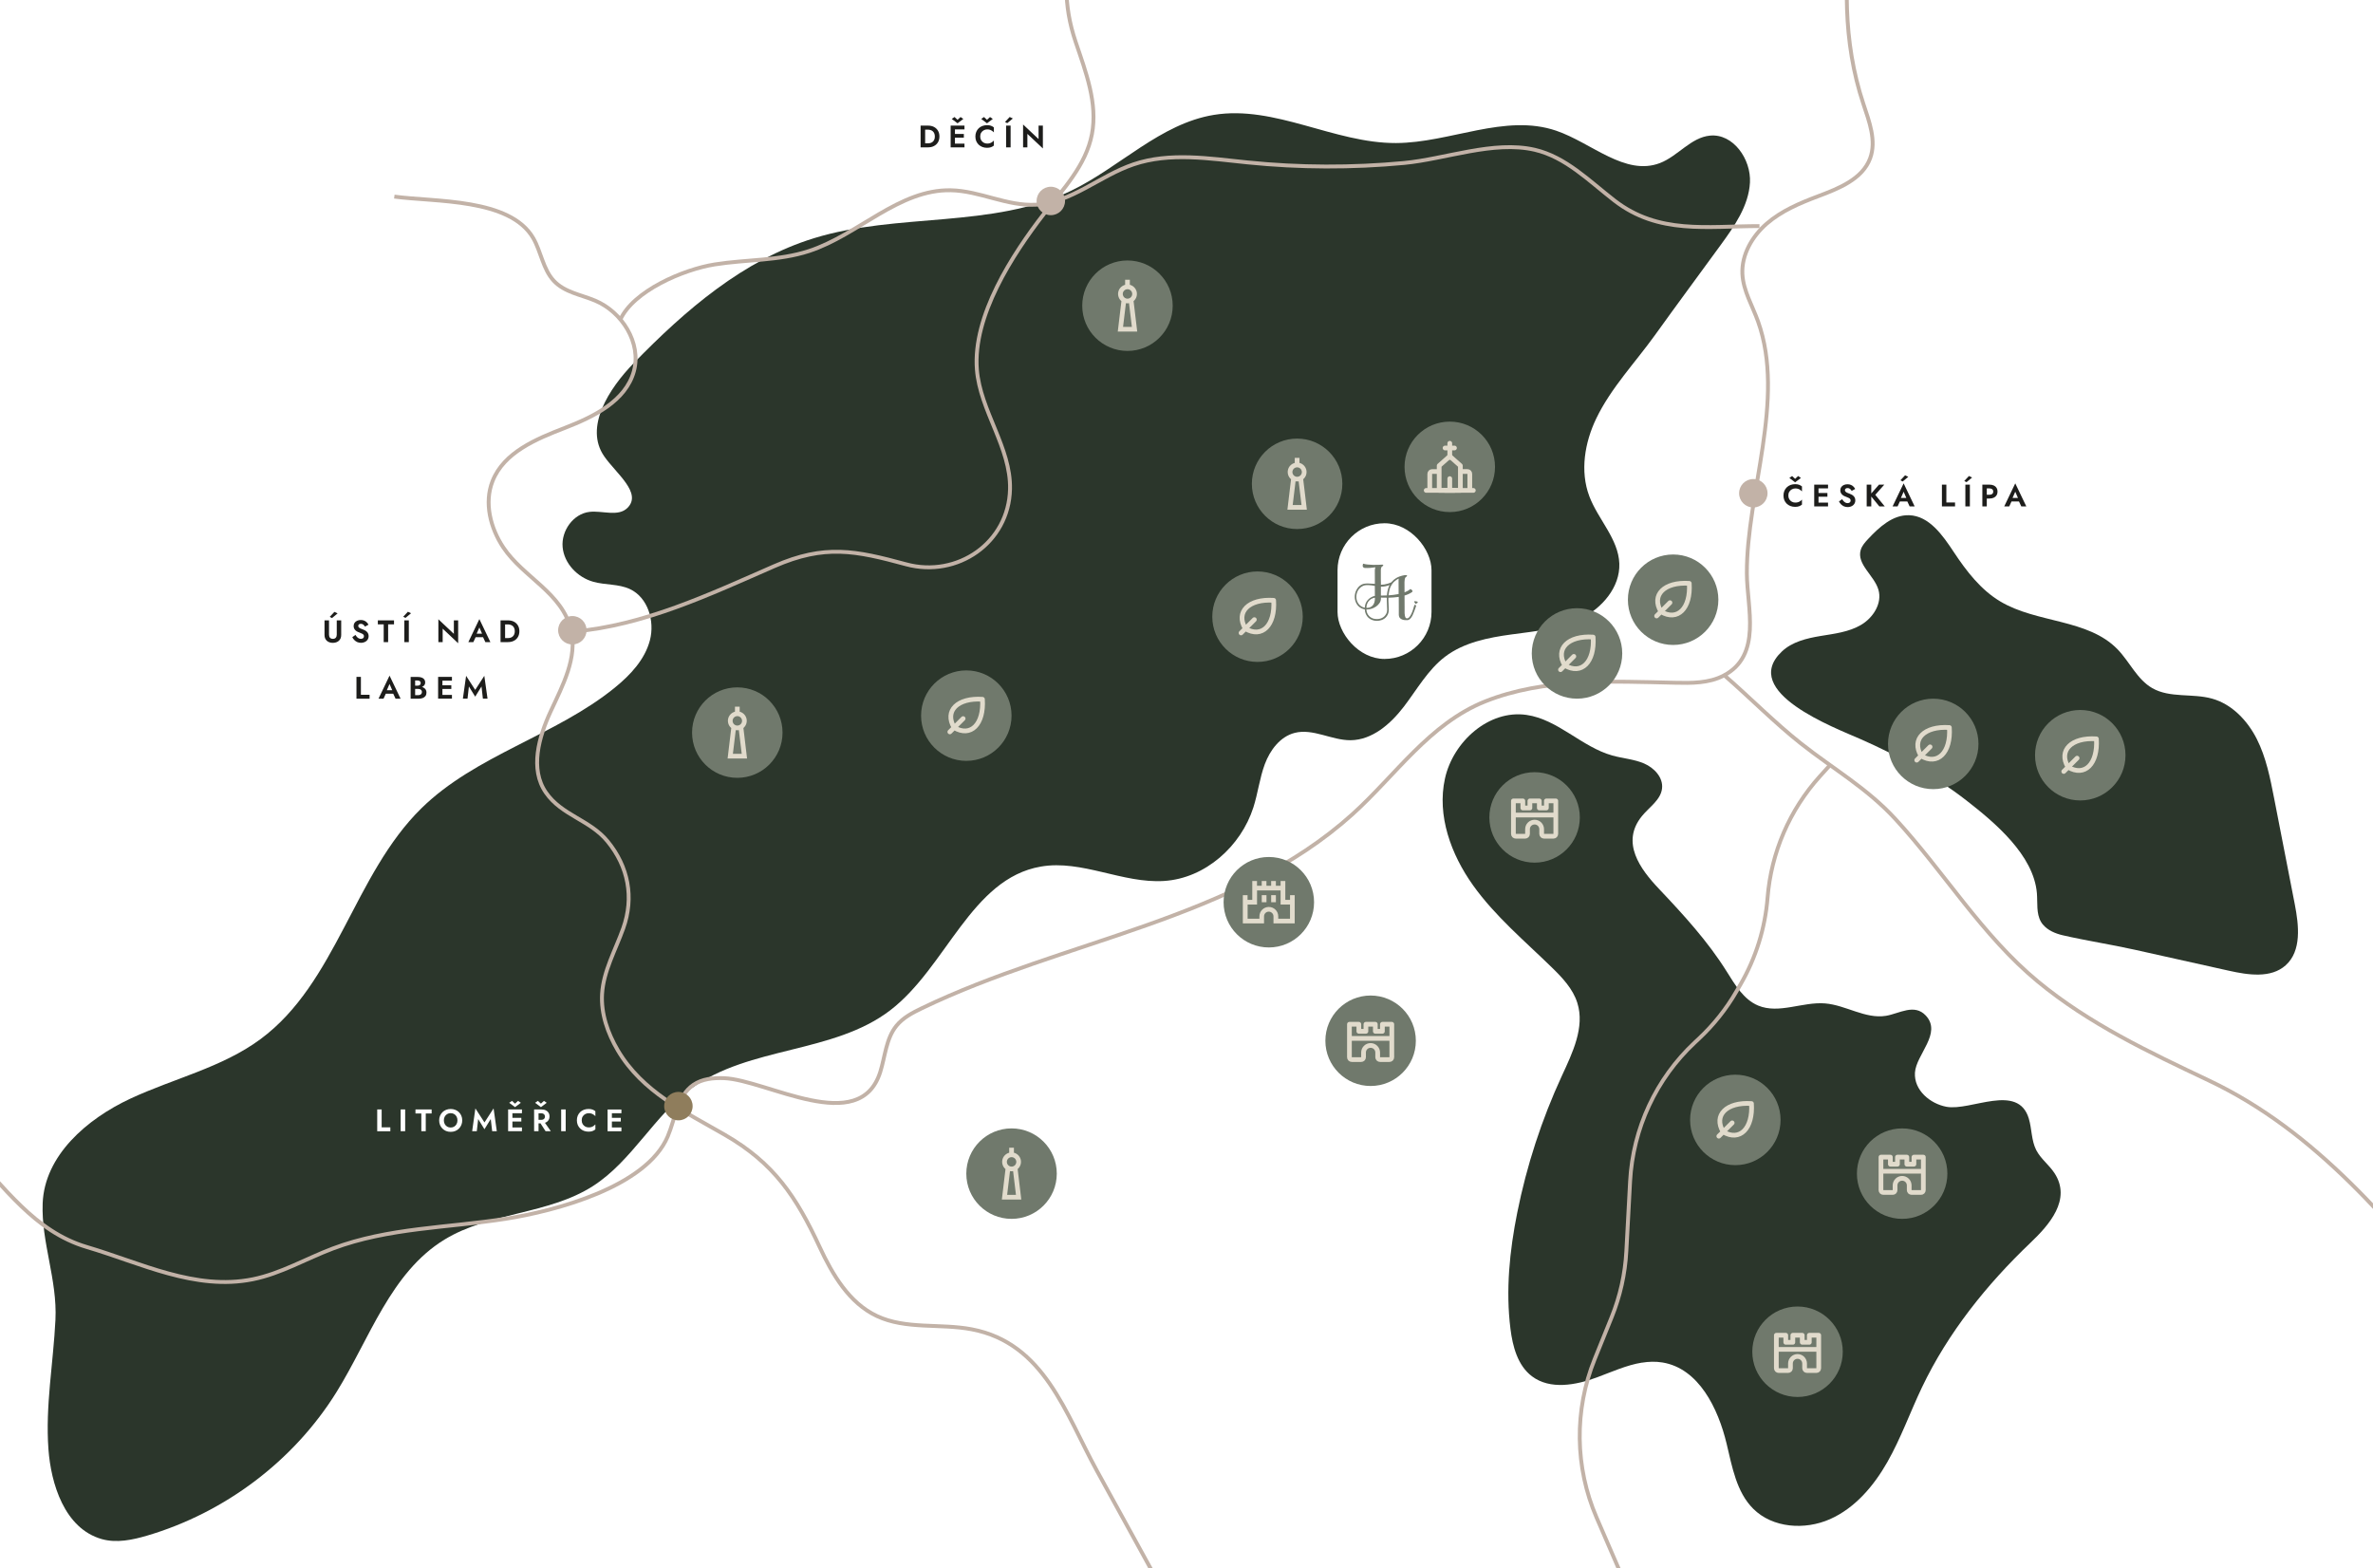 <?xml version="1.0" encoding="UTF-8"?>
<svg id="Vrstva_1" data-name="Vrstva 1" xmlns="http://www.w3.org/2000/svg" xmlns:xlink="http://www.w3.org/1999/xlink" viewBox="0 0 839.32 554.73">
  <defs>
    <style>
      .cls-1 {
        clip-path: url(#clippath);
      }

      .cls-2, .cls-3, .cls-4, .cls-5, .cls-6 {
        fill: none;
      }

      .cls-2, .cls-7, .cls-8, .cls-9, .cls-10, .cls-11, .cls-12, .cls-13 {
        stroke-width: 0px;
      }

      .cls-3, .cls-4 {
        stroke-linecap: round;
      }

      .cls-3, .cls-4, .cls-5 {
        stroke: #e1dbcc;
        stroke-width: 1.67px;
      }

      .cls-14 {
        clip-path: url(#clippath-1);
      }

      .cls-15 {
        clip-path: url(#clippath-4);
      }

      .cls-16 {
        clip-path: url(#clippath-3);
      }

      .cls-17 {
        clip-path: url(#clippath-2);
      }

      .cls-4, .cls-5 {
        stroke-linejoin: round;
      }

      .cls-6 {
        stroke: #c2b2a7;
        stroke-miterlimit: 10;
        stroke-width: 1.37px;
      }

      .cls-7 {
        fill: #2b362b;
      }

      .cls-8 {
        fill: #70796c;
      }

      .cls-9 {
        fill: #1d1d1b;
      }

      .cls-10 {
        fill: #e1dbcc;
      }

      .cls-11 {
        fill: #c2b2a7;
      }

      .cls-12 {
        fill: #8f7d5c;
      }

      .cls-13 {
        fill: #fff;
      }
    </style>
    <clipPath id="clippath">
      <rect class="cls-2" x="502.78" y="155.13" width="20" height="20"/>
    </clipPath>
    <clipPath id="clippath-1">
      <rect class="cls-2" x="448.78" y="161.13" width="20" height="20"/>
    </clipPath>
    <clipPath id="clippath-2">
      <rect class="cls-2" x="388.78" y="98.13" width="20" height="20"/>
    </clipPath>
    <clipPath id="clippath-3">
      <rect class="cls-2" x="250.78" y="249.13" width="20" height="20"/>
    </clipPath>
    <clipPath id="clippath-4">
      <rect class="cls-2" x="347.78" y="405.13" width="20" height="20"/>
    </clipPath>
  </defs>
  <rect class="cls-13" x="-63.41" y="-19.82" width="1058.43" height="624.27"/>
  <rect class="cls-2" x="-12.07" y="-30.92" width="883.23" height="600"/>
  <path class="cls-7" d="m535.01,224.36c8.21-1.11,16.66-1.9,24.1-5.54,7.45-3.63,13.94-11.08,13.64-19.46-.32-8.77-7.53-15.62-10.62-23.84-3.34-8.87-1.63-19.01,2.48-27.54,5.18-10.76,13.83-19.82,20.74-29.44,7.66-10.67,15.48-21.22,23.21-31.83,4.87-6.68,9.93-13.87,10.39-22.12.46-8.25-5.92-17.42-14.14-16.62-6.75.65-11.33,7.24-17.65,9.69-12.33,4.77-24.23-7.17-36.75-11.43-18.11-6.17-37.51,4.3-56.65,4.37-21.88.08-42.85-13.49-64.43-9.96-18.94,3.1-33.21,18.49-50.48,26.83-27.89,13.47-61.35,7.67-90.96,16.79-24.97,7.68-45.51,25.44-63.73,44.17-8.75,9-17.61,22.69-10.44,33,4.22,6.07,13.45,12.93,8.25,18.18-3.27,3.31-8.83.92-13.45,1.45-5.76.66-10.06,6.71-9.52,12.49s5.27,10.68,10.86,12.24c4.24,1.19,8.92.71,12.92,2.57,6.39,2.97,8.88,11.32,7.08,18.15s-6.92,12.26-12.39,16.71c-20.93,17.04-49.21,23.8-68.46,42.72-23.83,23.41-30.01,61.75-56.86,81.61-13.62,10.08-30.74,13.91-46.09,21.08-15.35,7.17-30.32,20.1-30.97,37.03-.53,13.76,5.22,26.95,4.52,41.19-.75,15.25-3.6,30.43-2.48,45.74.88,12.08,5.61,28.08,18.9,31.82,5.21,1.46,10.79.29,15.97-1.23,27.49-8.1,51.88-26.41,67.02-50.78,11.76-18.94,19.16-42.3,38.18-53.93,15.95-9.75,36.79-8.85,52.52-18.94,13.84-8.87,21.62-24.92,34.91-34.61,20.45-14.9,50.07-12.18,70.18-27.52,19.96-15.24,28.6-46.62,53.34-50.88,14.52-2.51,28.92,6.05,43.62,5.09,14.58-.95,27.13-12.31,31.53-25.97,1.62-5.04,2.21-10.39,4.06-15.35s5.42-9.73,10.54-11.05c6.49-1.67,13.05,2.62,19.76,2.59,7.69-.05,14.17-5.74,18.85-11.84,4.68-6.1,8.51-13.07,14.63-17.72,6.68-5.07,15.27-6.74,23.57-7.87.09,0,.19-.03.28-.04v-.03Z"/>
  <path class="cls-7" d="m580.73,481.98c-5.39.87-10.68,3.28-15.87,5.21-7.51,2.79-16.61,4.46-23.02-.38-5.04-3.8-6.82-10.54-7.6-16.8-1.71-13.68-.3-27.59,2.41-41.11,3.34-16.65,8.64-32.91,15.76-48.33,3.79-8.2,8.2-17.24,5.48-25.85-1.57-4.99-5.33-8.94-9.08-12.59-9.6-9.36-20.01-18.08-27.8-28.99-7.79-10.91-12.83-24.67-9.93-37.77,2.89-13.1,15.56-24.41,28.83-22.5,11.14,1.6,19.5,11.32,30.34,14.36,3.73,1.05,7.7,1.29,11.27,2.83,3.57,1.54,6.77,4.95,6.34,8.81-.46,4.1-4.55,6.61-7.14,9.82-7.55,9.3-.58,18.72,6.02,25.68,8.69,9.18,17.26,18.51,23.99,29.27,2.95,4.71,5.99,9.9,11.12,12.04,7.36,3.07,15.7-1.4,23.66-.76,7.36.59,14.25,5.58,21.54,4.39,4.69-.77,10.04-4.46,14.11-.08,5.81,6.27-3.45,13.77-3.85,20.17-.39,6.28,5.42,11,11.12,12.08,8.6,1.61,25.34-8.54,29.15,4.17,1.1,3.68.88,7.75,2.63,11.16,1.57,3.07,4.53,5.21,6.43,8.1,6.18,9.39-1.92,18.43-8.47,24.67-15.51,14.8-29.16,31.81-38.38,51.15-4.18,8.76-7.44,17.98-12.24,26.42-4.8,8.43-11.42,16.27-20.3,20.2-8.88,3.93-20.28,3.16-27.15-3.69-5.92-5.91-7.43-14.76-9.38-22.9-3.02-12.64-9.89-26.73-22.71-28.83-2.44-.4-4.87-.32-7.27.07Z"/>
  <path class="cls-7" d="m722.59,327.04c1.69,2.04,4.37,3.17,7,3.78,8.42,1.94,17,3.23,25.43,5.11,11.1,2.47,22.2,4.95,33.3,7.42,6.84,1.53,14.89,2.76,20.11-1.91,5.68-5.09,4.68-14.08,3.23-21.56-2.43-12.51-4.88-25.01-7.31-37.51-1.4-7.17-2.83-14.45-6.13-20.98-3.3-6.52-8.77-12.3-15.81-14.27-6.94-1.95-14.89-.13-21.15-3.71-5.37-3.07-7.99-9.3-12.29-13.74-10.51-10.83-28.53-9.18-41.48-16.93-6.92-4.13-11.98-10.73-16.43-17.45-3.93-5.94-8.7-12.82-15.82-13.05-5.77-.19-10.57,4.2-14.51,8.42-1.06,1.14-2.15,2.34-2.6,3.84-1.52,5.09,4.76,9.01,6.26,14.1,1.41,4.79-1.86,9.92-6.16,12.44-4.3,2.53-9.42,3.11-14.33,3.92-4.91.82-10.05,2.05-13.67,5.49-15.08,14.32,18.88,27.02,27.8,30.97,13.23,5.84,26.05,12.82,37.49,21.72,9.96,7.76,23.79,19.27,24.92,32.81.28,3.43-.28,7.14,1.45,10.12.21.36.45.69.71,1.01l-.02-.04Z"/>
  <path class="cls-6" d="m139.47,69.54c14.35,1.96,40.89.47,49.13,14.68,2.74,4.73,3.45,10.97,7.24,15.07,3.79,4.1,9.63,4.94,14.62,7.03,9.58,4.02,16.47,14.98,13.74,25-2.88,10.54-14.18,16.07-24.37,20.02-10.19,3.94-21.61,8.66-25.62,18.84-3.02,7.66-.77,16.58,3.8,23.44,7.07,10.61,20.86,16.03,23.97,29.22,2.31,9.81-2.94,19.59-7.18,28.72-4.24,9.13-7.46,20.48-1.72,28.77,5.61,8.1,15.54,9.63,21.79,17.23,7.36,8.95,9.47,19.84,5.57,30.79-2.74,7.7-7,15.08-7.49,23.23-.42,6.98,2,13.88,5.55,19.9,8.7,14.77,23.69,21.73,37.94,29.96,17.29,10,25.16,21.75,33.47,39.65,4.55,9.79,10.46,19.81,20.23,24.4,10.28,4.84,22.4,2.57,33.56,4.7,25.69,4.9,33.21,29.93,44.27,50.04,8.91,16.21,17.82,32.42,26.74,48.63"/>
  <path class="cls-6" d="m655.27-30.86c-2.94,23.09-3.63,45.22,3.81,67.65,2.08,6.25,4.66,13.01,2.39,19.18-2.73,7.41-11.13,10.7-18.52,13.48-6.41,2.42-12.85,5.14-18.03,9.62-5.18,4.48-8.98,11.02-8.64,17.87.3,5.92,3.56,11.22,5.55,16.81,9.82,27.56-4.11,60.62-3.97,89.11.05,12.17,5.5,28.95-8.22,36.11-5.21,2.72-11.36,2.67-17.23,2.53-22.08-.49-46.17-1.76-67.12,6.6-19.7,7.87-31.7,26.17-46.94,39.91-41.59,37.51-101.79,44.29-152.26,68.6-3.31,1.59-6.69,3.35-9,6.19-3.69,4.52-4,10.8-5.74,16.36-7.24,23.04-40.17,2.8-55.27,2.2-3.76-.15-7.73.24-10.82,2.36-5.7,3.91-6.39,11.86-9.07,18.22-7.57,17.94-39.89,26.42-57.27,29.15-20.43,3.22-41.62,3.15-61.2,10.53-9.49,3.58-18.4,8.88-28.34,10.88-20.34,4.09-39.63-5.79-58.61-11.39-18.73-5.53-29.2-21.51-42.49-34.86"/>
  <path class="cls-6" d="m609.97,238.94c9.01,7.84,17.66,16.64,26.97,24.01,11.47,9.07,23.31,15.73,33.47,26.77,17.31,18.8,30.53,41.05,50.38,57.46,18.05,14.93,39.34,24.99,60.36,34.95,38.44,18.2,64.7,50.82,91.36,82.76"/>
  <path class="cls-6" d="m578.11,567.8l-13.41-31.02c-7.71-17.84-7.95-38.02-.67-56.03l6-14.83c3.01-7.44,4.77-15.32,5.2-23.33l1.33-24.74c1.01-18.71,9.2-36.31,22.88-49.1l1.48-1.39c5.21-4.88,9.66-10.48,13.24-16.66l1.5-2.59c5.41-9.36,8.66-19.8,9.52-30.58,1.27-15.96,7.78-31.06,18.51-42.94l3.28-3.63"/>
  <path class="cls-6" d="m379.02-22.68c-2.23,13.66-3.12,24.02,1.45,37.56,3.57,10.58,7.84,21.63,5.74,32.59-2.14,11.11-10.24,19.46-16.95,28.14-11.23,14.49-25.23,36.17-23.74,55.09,1.16,14.65,12.05,27.6,11.72,42.3-.42,19.02-18.68,31.48-36.71,26.61-17.95-4.86-28.76-7.18-46.7.66-22.88,10-45.99,20.96-70.93,23.13"/>
  <path class="cls-6" d="m622.31,79.97c-18.57,0-35.65,3.07-51.29-9.03-8.9-6.89-17.24-15.43-28.2-17.96-14.58-3.36-31.6,3.29-46.24,4.67-18.39,1.73-36.94,1.67-55.31-.2-13.5-1.37-27.51-3.68-40.36.69-11.89,4.03-22.04,13.58-34.58,14.27-10.15.56-19.8-4.89-29.97-5.11-18.41-.4-32.72,15.77-50.23,21.5-10.68,3.5-22.21,2.96-33.32,4.73-11.11,1.76-28.87,9.38-33.45,19.63"/>
  <path class="cls-11" d="m620.14,179.5c2.78,0,5.03-2.25,5.03-5.03s-2.25-5.03-5.03-5.03-5.03,2.25-5.03,5.03,2.25,5.03,5.03,5.03Z"/>
  <path class="cls-12" d="m239.95,396.28c2.78,0,5.03-2.25,5.03-5.03s-2.25-5.03-5.03-5.03-5.03,2.25-5.03,5.03,2.25,5.03,5.03,5.03Z"/>
  <path class="cls-11" d="m202.44,227.96c2.78,0,5.03-2.25,5.03-5.03s-2.25-5.03-5.03-5.03-5.03,2.25-5.03,5.03,2.25,5.03,5.03,5.03Z"/>
  <path class="cls-11" d="m371.67,76.11c2.78,0,5.03-2.25,5.03-5.03s-2.25-5.03-5.03-5.03-5.03,2.25-5.03,5.03,2.25,5.03,5.03,5.03Z"/>
  <path class="cls-8" d="m613.78,380.13h0c8.84,0,16,7.16,16,16h0c0,8.84-7.16,16-16,16h0c-8.84,0-16-7.16-16-16h0c0-8.84,7.16-16,16-16Z"/>
  <path class="cls-4" d="m609.47,400.36c5.89,3.54,10.61-1.18,10.02-10.02-8.84-.59-13.55,4.12-10.02,10.02Zm0,0l-1.53,1.52m1.53-1.52l3.19-3.19"/>
  <path class="cls-8" d="m591.78,196.13h0c8.84,0,16,7.16,16,16h0c0,8.84-7.16,16-16,16h0c-8.84,0-16-7.16-16-16h0c0-8.84,7.16-16,16-16Z"/>
  <path class="cls-4" d="m587.47,216.36c5.89,3.54,10.61-1.18,10.02-10.02-8.84-.59-13.55,4.12-10.02,10.02Zm0,0l-1.53,1.52m1.53-1.52l3.19-3.19"/>
  <path class="cls-8" d="m683.78,247.13h0c8.84,0,16,7.16,16,16h0c0,8.84-7.16,16-16,16h0c-8.84,0-16-7.16-16-16h0c0-8.84,7.16-16,16-16Z"/>
  <path class="cls-4" d="m679.47,267.36c5.89,3.54,10.61-1.18,10.02-10.02-8.84-.59-13.55,4.12-10.02,10.02Zm0,0l-1.53,1.52m1.53-1.52l3.19-3.19"/>
  <path class="cls-8" d="m557.78,215.13h0c8.84,0,16,7.16,16,16h0c0,8.84-7.16,16-16,16h0c-8.84,0-16-7.16-16-16h0c0-8.84,7.16-16,16-16Z"/>
  <path class="cls-4" d="m553.47,235.36c5.89,3.54,10.61-1.18,10.02-10.02-8.84-.59-13.55,4.12-10.02,10.02Zm0,0l-1.53,1.52m1.53-1.52l3.19-3.19"/>
  <path class="cls-8" d="m735.78,251.13h0c8.84,0,16,7.16,16,16h0c0,8.84-7.16,16-16,16h0c-8.84,0-16-7.16-16-16h0c0-8.84,7.16-16,16-16Z"/>
  <path class="cls-4" d="m731.47,271.36c5.89,3.54,10.61-1.18,10.02-10.02-8.84-.59-13.55,4.12-10.02,10.02Zm0,0l-1.53,1.52m1.53-1.52l3.19-3.19"/>
  <path class="cls-8" d="m341.78,237.13h0c8.84,0,16,7.16,16,16h0c0,8.84-7.16,16-16,16h0c-8.84,0-16-7.16-16-16h0c0-8.84,7.16-16,16-16Z"/>
  <path class="cls-4" d="m337.47,257.36c5.89,3.54,10.61-1.18,10.02-10.02-8.84-.59-13.55,4.12-10.02,10.02Zm0,0l-1.52,1.52m1.52-1.52l3.19-3.19"/>
  <path class="cls-8" d="m444.78,202.13h0c8.84,0,16,7.16,16,16h0c0,8.84-7.16,16-16,16h0c-8.84,0-16-7.16-16-16h0c0-8.84,7.16-16,16-16Z"/>
  <path class="cls-4" d="m440.47,222.36c5.89,3.54,10.61-1.18,10.02-10.02-8.84-.59-13.55,4.12-10.02,10.02Zm0,0l-1.52,1.52m1.52-1.52l3.19-3.19"/>
  <path class="cls-8" d="m512.78,149.13h0c8.84,0,16,7.16,16,16h0c0,8.84-7.16,16-16,16h0c-8.84,0-16-7.16-16-16h0c0-8.84,7.16-16,16-16Z"/>
  <g class="cls-1">
    <path class="cls-3" d="m512.78,156.79v5m-1.67-3.33h3.33"/>
    <path class="cls-5" d="m509.03,166.79h-2.5c-.22,0-.43.09-.59.24-.16.16-.24.37-.24.59v5.83m10.83-6.67h2.5c.22,0,.43.09.59.24.16.16.24.37.24.59v5.83"/>
    <path class="cls-3" d="m504.44,173.46h16.67"/>
    <path class="cls-4" d="m509.03,164.71l3.75-3.33,3.75,3.33v8.75h-7.5v-8.75Z"/>
    <path class="cls-3" d="m512.78,169.29v4.17m-1.67,0h3.33"/>
  </g>
  <path class="cls-8" d="m458.78,155.13h0c8.84,0,16,7.16,16,16h0c0,8.84-7.16,16-16,16h0c-8.84,0-16-7.16-16-16h0c0-8.84,7.16-16,16-16Z"/>
  <g class="cls-14">
    <path class="cls-10" d="m457.95,163.73v-1.77h1.67v1.77c.59.15,1.13.47,1.56.91s.72.99.86,1.58c.13.6.1,1.22-.09,1.8s-.55,1.1-1.01,1.49l1.29,10.78h-6.88l1.29-10.78c-.47-.39-.82-.91-1.01-1.49-.19-.58-.23-1.2-.09-1.8.14-.6.43-1.15.86-1.58s.96-.75,1.56-.91Zm.28,6.52l-1.01,8.38h3.12l-1.01-8.38c-.37.06-.74.06-1.11,0Zm.56-4.95c-.44,0-.87.18-1.18.49-.31.31-.49.74-.49,1.18s.18.87.49,1.18.74.49,1.18.49.87-.18,1.18-.49c.31-.31.49-.74.49-1.18s-.18-.87-.49-1.18c-.31-.31-.74-.49-1.18-.49Z"/>
  </g>
  <path class="cls-8" d="m398.78,92.13h0c8.84,0,16,7.16,16,16h0c0,8.84-7.16,16-16,16h0c-8.84,0-16-7.16-16-16h0c0-8.84,7.16-16,16-16Z"/>
  <g class="cls-17">
    <path class="cls-10" d="m397.95,100.73v-1.77h1.67v1.77c.59.15,1.13.47,1.56.91s.72.99.86,1.58c.13.6.1,1.22-.09,1.8s-.55,1.1-1.01,1.49l1.29,10.78h-6.88l1.29-10.78c-.47-.39-.82-.91-1.01-1.49-.19-.58-.23-1.2-.09-1.8.14-.6.43-1.15.86-1.58s.96-.75,1.56-.91Zm.28,6.52l-1.01,8.38h3.12l-1.01-8.38c-.37.06-.74.06-1.11,0Zm.56-4.95c-.44,0-.87.18-1.18.49-.31.31-.49.74-.49,1.18s.18.87.49,1.18.74.49,1.18.49.87-.18,1.18-.49c.31-.31.49-.74.49-1.18s-.18-.87-.49-1.18c-.31-.31-.74-.49-1.18-.49Z"/>
  </g>
  <path class="cls-8" d="m260.78,243.13h0c8.84,0,16,7.16,16,16h0c0,8.84-7.16,16-16,16h0c-8.84,0-16-7.16-16-16h0c0-8.84,7.16-16,16-16Z"/>
  <g class="cls-16">
    <path class="cls-10" d="m259.95,251.73v-1.77h1.67v1.77c.59.15,1.13.47,1.56.91.43.44.72.99.86,1.58.13.6.1,1.22-.09,1.8-.2.58-.55,1.1-1.01,1.49l1.29,10.78h-6.88l1.29-10.78c-.47-.39-.82-.91-1.01-1.49-.19-.58-.23-1.2-.09-1.8.14-.6.43-1.14.86-1.58.43-.44.96-.75,1.56-.91Zm.28,6.52l-1.01,8.38h3.12l-1.01-8.38c-.37.06-.74.06-1.11,0Zm.56-4.95c-.44,0-.87.18-1.18.49-.31.31-.49.74-.49,1.18s.18.87.49,1.18.74.49,1.18.49.87-.18,1.18-.49c.31-.31.49-.74.49-1.18s-.18-.87-.49-1.18-.74-.49-1.18-.49Z"/>
  </g>
  <path class="cls-8" d="m357.78,399.13h0c8.84,0,16,7.16,16,16h0c0,8.84-7.16,16-16,16h0c-8.84,0-16-7.16-16-16h0c0-8.84,7.16-16,16-16Z"/>
  <g class="cls-15">
    <path class="cls-10" d="m356.95,407.73v-1.77h1.67v1.77c.59.15,1.13.47,1.56.91.43.44.72.99.86,1.58.13.6.1,1.22-.09,1.8-.2.58-.55,1.1-1.01,1.49l1.29,10.78h-6.88l1.29-10.78c-.47-.39-.82-.91-1.01-1.49-.19-.58-.23-1.2-.09-1.8.14-.6.43-1.14.86-1.58.43-.44.96-.75,1.56-.91Zm.28,6.52l-1.01,8.38h3.12l-1.01-8.38c-.37.06-.74.06-1.11,0Zm.56-4.95c-.44,0-.87.18-1.18.49-.31.31-.49.74-.49,1.18s.18.87.49,1.18.74.49,1.18.49.87-.18,1.18-.49c.31-.31.49-.74.49-1.18s-.18-.87-.49-1.18-.74-.49-1.18-.49Z"/>
  </g>
  <path class="cls-8" d="m542.78,273.13h0c8.84,0,16,7.16,16,16h0c0,8.84-7.16,16-16,16h0c-8.84,0-16-7.16-16-16h0c0-8.84,7.16-16,16-16Z"/>
  <path class="cls-4" d="m535.28,288.29h15m-5,6.67v-1.67c0-.66-.26-1.3-.73-1.77-.47-.47-1.11-.73-1.77-.73s-1.3.26-1.77.73-.73,1.1-.73,1.77v1.67c0,.22-.09.43-.24.59-.16.16-.37.24-.59.24h-3.33c-.22,0-.43-.09-.59-.24-.16-.16-.24-.37-.24-.59v-11.67h3.33v2.5h2.5v-2.5h3.33v2.5h2.5v-2.5h3.33v11.67c0,.22-.09.43-.24.59-.16.16-.37.24-.59.24h-3.33c-.22,0-.43-.09-.59-.24-.16-.16-.24-.37-.24-.59Z"/>
  <path class="cls-8" d="m484.78,352.13h0c8.84,0,16,7.16,16,16h0c0,8.84-7.16,16-16,16h0c-8.84,0-16-7.16-16-16h0c0-8.84,7.16-16,16-16Z"/>
  <path class="cls-4" d="m477.28,367.29h15m-5,6.67v-1.67c0-.66-.26-1.3-.73-1.77-.47-.47-1.11-.73-1.77-.73s-1.3.26-1.77.73c-.47.47-.73,1.1-.73,1.77v1.67c0,.22-.09.43-.24.59-.16.16-.37.24-.59.24h-3.33c-.22,0-.43-.09-.59-.24-.16-.16-.24-.37-.24-.59v-11.67h3.33v2.5h2.5v-2.5h3.33v2.5h2.5v-2.5h3.33v11.67c0,.22-.09.43-.24.59-.16.16-.37.24-.59.24h-3.33c-.22,0-.43-.09-.59-.24-.16-.16-.24-.37-.24-.59Z"/>
  <path class="cls-8" d="m672.78,399.13h0c8.84,0,16,7.16,16,16h0c0,8.84-7.16,16-16,16h0c-8.84,0-16-7.16-16-16h0c0-8.84,7.16-16,16-16Z"/>
  <path class="cls-4" d="m665.28,414.29h15m-5,6.67v-1.67c0-.66-.26-1.3-.73-1.77-.47-.47-1.11-.73-1.77-.73s-1.3.26-1.77.73-.73,1.1-.73,1.77v1.67c0,.22-.09.43-.24.59-.16.16-.37.24-.59.24h-3.33c-.22,0-.43-.09-.59-.24-.16-.16-.24-.37-.24-.59v-11.67h3.33v2.5h2.5v-2.5h3.33v2.5h2.5v-2.5h3.33v11.67c0,.22-.09.43-.24.59-.16.16-.37.24-.59.24h-3.33c-.22,0-.43-.09-.59-.24-.16-.16-.24-.37-.24-.59Z"/>
  <path class="cls-8" d="m635.78,462.13h0c8.84,0,16,7.16,16,16h0c0,8.84-7.16,16-16,16h0c-8.84,0-16-7.16-16-16h0c0-8.84,7.16-16,16-16Z"/>
  <path class="cls-4" d="m628.28,477.29h15m-5,6.67v-1.67c0-.66-.26-1.3-.73-1.77-.47-.47-1.11-.73-1.77-.73s-1.3.26-1.77.73c-.47.47-.73,1.11-.73,1.77v1.67c0,.22-.09.43-.24.59-.16.16-.37.24-.59.24h-3.33c-.22,0-.43-.09-.59-.24-.16-.16-.24-.37-.24-.59v-11.67h3.33v2.5h2.5v-2.5h3.33v2.5h2.5v-2.5h3.33v11.67c0,.22-.09.43-.24.59-.16.16-.37.24-.59.24h-3.33c-.22,0-.43-.09-.59-.24-.16-.16-.24-.37-.24-.59Z"/>
  <path class="cls-8" d="m448.78,303.13h0c8.84,0,16,7.16,16,16h0c0,8.84-7.16,16-16,16h0c-8.84,0-16-7.16-16-16h0c0-8.84,7.16-16,16-16Z"/>
  <path class="cls-10" d="m456.28,316.63v1.67h-1.67v-6.67h-1.67v1.67h-1.67v-1.67h-1.67v1.67h-1.67v-1.67h-1.67v1.67h-1.67v-1.67h-1.67v6.67h-1.67v-1.67h-1.67v10h7.5v-2.5c0-.92.75-1.67,1.67-1.67s1.67.75,1.67,1.67v2.5h7.5v-10h-1.67Zm0,8.33h-4.17v-.83c0-1.84-1.49-3.33-3.33-3.33s-3.33,1.49-3.33,3.33v.83h-4.17v-5h3.33v-5h8.33v5h3.33v5Z"/>
  <path class="cls-10" d="m446.28,316.63h1.67v2.5h-1.67v-2.5Zm3.33,0h1.67v2.5h-1.67v-2.5Z"/>
  <rect class="cls-13" x="473.08" y="185.08" width="33.24" height="48" rx="16.62" ry="16.62"/>
  <path class="cls-9" d="m632.53,175.27c0,.51.11.95.34,1.33.23.37.54.66.91.87.37.2.78.3,1.22.3.37,0,.69-.05.98-.14.29-.1.54-.22.77-.38.23-.16.44-.34.6-.53v1.77c-.32.25-.66.44-1.03.58-.37.14-.83.21-1.4.21s-1.13-.1-1.64-.29c-.5-.19-.93-.47-1.31-.82-.37-.36-.65-.78-.86-1.26-.2-.49-.3-1.03-.3-1.63s.1-1.13.3-1.62c.21-.49.49-.92.86-1.28.37-.36.81-.64,1.31-.83.51-.19,1.05-.29,1.64-.29s1.03.07,1.4.21c.37.14.72.33,1.03.58v1.77c-.17-.19-.37-.37-.6-.53-.23-.16-.48-.29-.77-.38-.29-.1-.61-.14-.98-.14-.44,0-.85.1-1.22.31-.37.2-.68.48-.91.86-.23.37-.34.82-.34,1.33Zm2.4-5.91l1.07-.98.98.68-2.05,1.54-2.04-1.54.97-.68,1.07.98Zm7.76,9.76v-1.33h3.88v1.33h-3.88Zm0-6.37v-1.33h3.88v1.33h-3.88Zm0,2.94v-1.31h3.66v1.31h-3.66Zm-1.01-4.27h1.52v7.7h-1.52v-7.7Zm9.87,5.11c.16.29.34.54.53.75.2.21.42.38.65.5.23.12.49.18.76.18.32,0,.57-.08.77-.24.2-.16.3-.38.3-.66,0-.24-.06-.44-.19-.58-.12-.15-.3-.27-.54-.38-.23-.12-.52-.24-.87-.37-.18-.07-.4-.15-.64-.26-.23-.12-.46-.26-.67-.44-.21-.18-.39-.4-.53-.66-.14-.26-.21-.58-.21-.95,0-.44.11-.82.33-1.13.23-.32.53-.57.91-.74.39-.18.82-.26,1.3-.26s.91.08,1.27.25c.36.16.66.37.89.63.24.25.43.51.56.78l-1.23.68c-.1-.18-.23-.35-.37-.49-.14-.15-.3-.28-.48-.36-.18-.1-.39-.14-.63-.14-.31,0-.54.07-.69.22-.15.14-.23.3-.23.5s.06.36.19.51c.12.14.32.27.57.41.26.12.58.25.97.38.25.09.49.2.71.33.24.13.44.29.63.48.19.18.34.4.44.66.11.25.16.54.16.87,0,.37-.07.71-.22,1-.15.29-.35.54-.6.75-.26.2-.55.35-.87.45-.32.11-.65.16-1,.16-.47,0-.91-.09-1.32-.26-.4-.18-.76-.43-1.06-.74-.3-.31-.53-.64-.7-1l1.12-.79Zm8.69-5.11h1.62v7.7h-1.62v-7.7Zm4.36,0h1.87l-3.19,3.61,3.35,4.09h-1.91l-3.32-4.05,3.2-3.65Zm6.7,5.95l.19-1.24h3.7l.19,1.24h-4.07Zm2.01-3.45l-1.16,2.65.03.35-1.01,2.2h-1.77l3.91-8.15,3.9,8.15h-1.78l-.99-2.13.02-.4-1.15-2.67Zm1.64-5.26l-1.98,1.65-.8-.43,1.65-1.76,1.13.54Zm11.9,2.76h1.57v6.32h3.07v1.38h-4.64v-7.7Zm8.29,0h1.6v7.7h-1.6v-7.7Zm2.39-2.52l-1.98,1.65-.79-.42,1.65-1.76,1.12.53Zm3.62,2.52h1.57v7.7h-1.57v-7.7Zm.96,1.33v-1.33h1.53c.61,0,1.13.1,1.55.3.43.2.76.48.99.85.23.37.34.8.34,1.31s-.11.93-.34,1.31c-.23.37-.56.65-.99.85-.42.2-.94.3-1.55.3h-1.53v-1.33h1.53c.42,0,.75-.1.99-.29.24-.19.36-.47.36-.84s-.12-.65-.36-.84c-.24-.19-.57-.29-.99-.29h-1.53Zm8.67,4.62l.19-1.24h3.7l.19,1.24h-4.07Zm2.01-3.45l-1.15,2.65.03.35-1.01,2.2h-1.77l3.9-8.15,3.91,8.15h-1.78l-.99-2.13.02-.4-1.16-2.67Z"/>
  <path class="cls-9" d="m114.8,219.43h1.57v5.07c0,.44.11.79.34,1.07.23.26.58.4,1.03.4s.79-.13,1.02-.4c.23-.27.35-.63.35-1.07v-5.07h1.57v5.17c0,.45-.07.85-.22,1.2-.15.34-.36.63-.63.87-.26.23-.58.41-.93.53-.36.12-.75.19-1.17.19s-.82-.06-1.18-.19c-.36-.12-.67-.29-.93-.53-.26-.23-.47-.52-.62-.87-.15-.35-.22-.74-.22-1.2v-5.17Zm4.61-2.46l-1.98,1.65-.8-.43,1.65-1.76,1.13.54Zm6.31,7.58c.16.29.34.54.53.75.2.21.41.38.65.49.23.12.49.18.76.18.32,0,.57-.08.77-.24.2-.16.3-.38.3-.66,0-.24-.06-.44-.19-.58-.12-.15-.3-.27-.54-.38-.24-.12-.52-.24-.87-.37-.18-.07-.4-.15-.64-.26-.24-.12-.46-.26-.67-.44-.21-.18-.39-.4-.53-.66-.14-.26-.21-.58-.21-.95,0-.44.11-.82.33-1.13.23-.32.53-.57.91-.74.39-.18.82-.26,1.3-.26s.91.08,1.26.25c.36.16.66.37.89.63.24.25.43.51.56.78l-1.23.68c-.1-.18-.23-.35-.37-.49-.14-.15-.3-.28-.48-.36-.18-.1-.39-.14-.63-.14-.31,0-.54.07-.69.22-.15.14-.23.3-.23.5s.06.36.19.51c.12.14.31.27.57.41.26.12.58.25.97.38.25.09.49.2.71.33.24.13.44.29.63.48.19.18.34.4.44.66.11.25.17.54.17.87,0,.37-.07.71-.22,1-.15.29-.35.54-.61.75-.26.2-.55.35-.87.45-.32.11-.65.16-1,.16-.47,0-.91-.09-1.32-.26-.4-.18-.76-.43-1.06-.74-.3-.31-.54-.64-.7-1l1.12-.79Zm7.92-3.7v-1.42h5.72v1.42h-2.08v6.28h-1.57v-6.28h-2.07Zm9.36-1.42h1.6v7.7h-1.6v-7.7Zm2.39-2.52l-1.98,1.65-.79-.42,1.65-1.76,1.12.53Zm15.14,2.52h1.52v8.09l-5.48-5.16v4.77h-1.52v-8.09l5.48,5.16v-4.77Zm7.01,5.95l.19-1.24h3.7l.19,1.24h-4.07Zm2.01-3.45l-1.15,2.65.03.35-1.01,2.2h-1.77l3.9-8.15,3.9,8.15h-1.78l-.99-2.13.02-.4-1.15-2.67Zm7.49-2.5h1.61v7.7h-1.61v-7.7Zm2.62,7.7h-1.61v-1.43h1.55c.34,0,.66-.04.96-.13.3-.1.57-.24.79-.44.23-.2.4-.45.53-.75.13-.31.2-.68.2-1.1s-.07-.79-.2-1.09c-.12-.31-.3-.56-.53-.76-.23-.2-.49-.34-.79-.43-.3-.1-.62-.14-.96-.14h-1.55v-1.43h1.61c.81,0,1.51.16,2.11.47.61.32,1.08.76,1.42,1.34.34.57.51,1.25.51,2.03s-.17,1.47-.51,2.05c-.34.57-.81,1.02-1.42,1.33-.6.32-1.3.47-2.11.47Zm-53.58,12.3h1.57v6.33h3.07v1.38h-4.64v-7.7Zm9.69,5.95l.19-1.24h3.7l.19,1.24h-4.07Zm2.01-3.45l-1.15,2.65.03.35-1.01,2.2h-1.77l3.9-8.15,3.9,8.15h-1.78l-.99-2.13.02-.4-1.15-2.67Zm8.67,1.3v-.71h1.24c.23,0,.43-.04.59-.11.17-.07.3-.18.38-.32.1-.14.14-.3.14-.49,0-.29-.1-.52-.31-.67-.2-.15-.47-.23-.81-.23h-.85v5.19h1.01c.26,0,.5-.04.71-.11.21-.08.38-.21.49-.37.12-.17.19-.39.19-.65,0-.19-.04-.35-.11-.48-.07-.14-.17-.25-.3-.34-.12-.1-.27-.16-.44-.2-.17-.04-.35-.07-.55-.07h-1.41v-.86h1.55c.37,0,.73.04,1.07.12.34.08.65.21.92.39.27.17.48.39.64.66.16.27.24.6.24.98,0,.51-.12.92-.36,1.24-.24.32-.57.56-1,.72-.43.15-.93.23-1.51.23h-2.73v-7.7h2.56c.51,0,.96.07,1.35.22.39.14.69.35.91.64.22.29.33.65.33,1.09,0,.39-.11.72-.33,1-.22.28-.53.49-.91.64-.39.14-.84.21-1.35.21h-1.39Zm9.52,3.9v-1.33h3.88v1.33h-3.88Zm0-6.37v-1.33h3.88v1.33h-3.88Zm0,2.94v-1.31h3.66v1.31h-3.66Zm-1.01-4.27h1.52v7.7h-1.52v-7.7Zm10.89,3.38l-.49,4.32h-1.64l1.14-8.08,3.22,4.97,3.22-4.97,1.14,8.08h-1.64l-.49-4.32-2.23,3.61-2.23-3.61Z"/>
  <path class="cls-9" d="m325.61,44.43h1.61v7.7h-1.61v-7.7Zm2.62,7.7h-1.61v-1.43h1.55c.34,0,.66-.04.96-.13.3-.1.57-.24.79-.44.23-.2.4-.45.53-.75.13-.31.2-.67.2-1.1s-.07-.79-.2-1.09c-.12-.31-.3-.56-.53-.76-.23-.2-.49-.34-.79-.43-.3-.1-.62-.14-.96-.14h-1.55v-1.43h1.61c.81,0,1.51.16,2.11.47.61.32,1.08.76,1.42,1.34.34.57.51,1.25.51,2.03s-.17,1.47-.51,2.05c-.34.57-.81,1.02-1.42,1.33-.6.32-1.3.47-2.11.47Zm9.02,0v-1.33h3.88v1.33h-3.88Zm0-6.37v-1.33h3.88v1.33h-3.88Zm0,2.94v-1.31h3.66v1.31h-3.66Zm-1.01-4.27h1.52v7.7h-1.52v-7.7Zm2.44-2.06l1.07-.98.98.68-2.05,1.54-2.05-1.54.98-.68,1.07.98Zm8.02,5.91c0,.51.11.95.34,1.33.23.37.54.66.91.87.37.2.78.3,1.22.3.37,0,.69-.05.98-.14.29-.1.54-.22.77-.39.23-.16.44-.34.61-.53v1.77c-.32.25-.66.44-1.03.58-.37.14-.83.21-1.4.21s-1.13-.1-1.64-.29c-.5-.19-.93-.47-1.31-.82-.37-.36-.65-.78-.86-1.26-.2-.49-.3-1.03-.3-1.63s.1-1.13.3-1.62c.2-.49.49-.92.86-1.28.37-.36.81-.63,1.31-.82.51-.19,1.05-.29,1.64-.29s1.03.07,1.4.21c.37.14.72.33,1.03.58v1.77c-.17-.19-.37-.37-.61-.53-.23-.16-.48-.29-.77-.39-.29-.1-.61-.14-.98-.14-.44,0-.85.1-1.22.31-.37.2-.68.48-.91.86-.23.37-.34.82-.34,1.33Zm2.4-5.91l1.07-.98.98.68-2.05,1.54-2.04-1.54.97-.68,1.07.98Zm6.75,2.06h1.6v7.7h-1.6v-7.7Zm2.39-2.52l-1.98,1.65-.79-.42,1.65-1.76,1.12.53Zm9.1,2.52h1.52v8.08l-5.48-5.16v4.77h-1.52v-8.09l5.48,5.16v-4.77Z"/>
  <path class="cls-13" d="m133.42,392.43h1.57v6.33h3.07v1.38h-4.64v-7.7Zm8.29,0h1.6v7.7h-1.6v-7.7Zm5.24,1.42v-1.42h5.72v1.42h-2.08v6.28h-1.57v-6.28h-2.07Zm10.04,2.43c0,.49.1.93.31,1.31.21.38.49.68.85.9.36.22.78.33,1.25.33s.89-.11,1.25-.33c.36-.22.64-.52.84-.9.21-.38.31-.82.31-1.31s-.1-.93-.3-1.31c-.2-.38-.48-.68-.84-.9-.36-.22-.78-.33-1.26-.33s-.9.11-1.25.33c-.36.22-.64.52-.85.9-.21.38-.31.82-.31,1.31Zm-1.66,0c0-.59.1-1.12.31-1.61.21-.49.49-.92.86-1.28.37-.36.79-.64,1.29-.83.5-.2,1.04-.3,1.62-.3s1.12.1,1.62.3c.49.19.92.46,1.29.83.37.36.66.78.86,1.28.21.48.31,1.02.31,1.61s-.1,1.12-.31,1.62c-.2.49-.48.92-.85,1.29-.36.37-.79.65-1.29.86-.49.2-1.03.3-1.63.3s-1.14-.1-1.64-.3c-.49-.21-.92-.49-1.29-.86-.37-.37-.65-.8-.85-1.29-.2-.5-.3-1.04-.3-1.62Zm13.8-.47l-.49,4.32h-1.64l1.14-8.08,3.22,4.97,3.22-4.97,1.14,8.08h-1.64l-.5-4.32-2.23,3.61-2.23-3.61Zm11.6,4.32v-1.33h3.88v1.33h-3.88Zm0-6.37v-1.33h3.88v1.33h-3.88Zm0,2.94v-1.31h3.66v1.31h-3.66Zm-1.01-4.27h1.52v7.7h-1.52v-7.7Zm2.44-2.06l1.07-.98.98.68-2.05,1.54-2.05-1.54.98-.68,1.07.98Zm8.5,6.17h1.66l2.51,3.59h-1.86l-2.31-3.59Zm-1.75-4.11h1.57v7.7h-1.57v-7.7Zm.96,1.34v-1.34h1.63c.61,0,1.13.1,1.55.31.43.2.75.49.98.86.23.37.34.79.34,1.29s-.11.91-.34,1.29c-.23.37-.55.65-.98.86-.43.2-.94.31-1.55.31h-1.63v-1.25h1.53c.28,0,.52-.04.71-.13.21-.1.36-.23.47-.4.11-.18.17-.39.17-.63s-.06-.45-.17-.62c-.11-.18-.27-.31-.47-.4-.2-.1-.44-.14-.71-.14h-1.53Zm1.45-3.4l1.07-.98.98.68-2.05,1.54-2.05-1.54.98-.68,1.07.98Zm7.16,2.06h1.6v7.7h-1.6v-7.7Zm7.27,3.85c0,.51.11.95.34,1.33.23.37.54.66.91.87.37.2.78.3,1.22.3.37,0,.69-.05.98-.14.29-.1.54-.22.77-.39.23-.16.44-.34.61-.53v1.77c-.32.25-.66.44-1.03.58-.37.14-.83.21-1.4.21s-1.13-.1-1.64-.29c-.5-.19-.93-.47-1.31-.83-.37-.36-.65-.78-.86-1.27-.2-.49-.3-1.03-.3-1.63s.1-1.13.3-1.62c.21-.49.49-.92.86-1.28.37-.36.81-.63,1.31-.82.51-.19,1.05-.29,1.64-.29s1.03.07,1.4.21c.37.14.72.33,1.03.58v1.77c-.17-.19-.37-.37-.61-.53-.23-.16-.48-.29-.77-.39-.29-.1-.61-.14-.98-.14-.44,0-.85.1-1.22.31-.37.2-.68.48-.91.86-.23.37-.34.82-.34,1.33Zm10.16,3.85v-1.33h3.88v1.33h-3.88Zm0-6.37v-1.33h3.88v1.33h-3.88Zm0,2.94v-1.31h3.66v1.31h-3.66Zm-1.01-4.27h1.52v7.7h-1.52v-7.7Z"/>
  <g>
    <g>
      <path class="cls-8" d="m483.28,215s-.02.26,0,.57v-.57Zm-.57.51v-.57s-.03.21,0,.57Z"/>
      <path class="cls-8" d="m500.84,214.33c.07-.14-.04-.29-.18-.33l-.34-.06s-.04,0-.05.03c-.15.56-.32,1.13-.51,1.71-.19.6-.42,1.16-.69,1.68-.2.39-.41.71-.64.97-.23.26-.49.39-.76.4-.07,0-.13,0-.19-.02-.09-.02-.17-.07-.24-.14-.02-.02-.03-.03-.05-.06h0s-.03-.03-.04-.05c-.03-.04-.09-.13-.11-.18-.08-.12-.24-.94-.24-1.38,0-.3,0-1.19,0-1.19h0s0-.8,0-.8l-.02-4.26c.95-.28,1.85-.66,2.62-1.2.22-.16.26-.47.07-.67-.17-.18-.46-.33-.54-.42-.02-.03-.07-.03-.1,0-.56.48-1.26.86-2.05,1.16l-.02-3.54c0-.23,0-.33.04-.6,0-.02.02-.14.02-.16,0-.15.03-.3.06-.46.03-.15.05-.19.12-.34.02-.04.09-.16.12-.2.05-.07.12-.13.2-.17.12-.07.21-.14.27-.21.06-.07.08-.13.08-.2,0-.04-.01-.07-.03-.1,0,0-.01-.02-.02-.02l-.02-.02h0s-.08-.05-.13-.06c-.06-.01-.12-.02-.19-.02-.12,0-.24,0-.36.01-.1,0-.2.02-.3.04-.06.01-.12.02-.17.04-.13.02-.26.05-.39.08-.09.02-.17.04-.25.07,0,0,0,0-.01,0-.01,0-.02,0-.03.01,0,0,0,0,0,0-.1.02-.19.05-.28.08-.12.03-.23.07-.34.11-.01,0-.02,0-.04.01-.46.17-.88.36-1.26.58-.62.37-1.14.8-1.55,1.3-.06.07-.11.13-.16.2-.42.2-.91.38-1.35.51-.75.23-1.56.36-2.36.37v-.52c-.02-.47-.02-.94-.03-1.43,0-.91,0-1.9,0-2.98,0-.11,0-.26,0-.42s.03-.31.07-.47c.03-.13.05-.22.11-.34.07-.13.11-.18.32-.33.12-.07.21-.14.27-.21.06-.06.08-.13.08-.2,0-.05-.01-.09-.04-.12-.06-.07-.17-.1-.34-.1-.23,0-.75.03-.99.05-.06,0-.12,0-.17.01-1.45.06-2.56.05-4.01-.1-.53-.06-1.06-.14-1.51-.29-.03-.01-.07,0-.08.04l-.12.48c-.12.49.23.96.72.99,1.28.07,2.54-.05,3.8-.24-.07.12-.12.24-.16.37,0,.04-.02.08-.02.12-.04.19-.06.38-.06.55l.02,4.83s-1.49-.11-2.08-.13c-1.3-.04-1.98.04-2.69.43-.74.4-1.2.93-1.62,1.62-.4.67-.63,1.4-.71,2.18-.07.77.03,1.52.3,2.25.16.42.37.81.64,1.15.27.34.59.63.94.87.36.23.74.41,1.15.53.17.05.34.09.52.12-.03-.36,0-.57,0-.57-.11-.02-.22-.05-.33-.08-.36-.11-.69-.27-1-.47-.31-.2-.58-.45-.82-.74-.24-.3-.42-.63-.57-.99-.24-.64-.33-1.31-.27-2,.07-.7.28-1.34.62-1.93.37-.59.87-1.07,1.52-1.42.57-.31.97-.39,2.05-.39.62,0,1.78.18,2.19.26h0c.09.01.14.02.14.02v.02l.02,3.51c-.37.08-.71.2-1.04.36-.77.36-1.39.89-1.87,1.62-.4.61-.62,1.36-.66,2.25v.57c.03.6.15,1.14.37,1.63.22.51.53.94.92,1.31.39.36.84.63,1.37.82.52.2,1.09.29,1.72.28.52-.01,1.02-.1,1.49-.27.04-.01.07-.02.11-.03.16-.06.31-.13.46-.2.31-.16.59-.36.85-.58.37-.34.66-.74.88-1.22.21-.47.32-1.01.32-1.59,0-.53-.02-1.06-.06-1.59-.03-.53-.06-1.06-.07-1.59v-.75c.01-.13.01-.25.02-.36,1.15-.04,2.4-.11,3.63-.29l.02,4.61v1.29s0,.34,0,.34v.18c.02.11.03.22.06.34,0,.04.02.08.02.11,0,.03.02.07.03.1.06.19.17.37.32.53.07.07.15.14.24.21.03.02.05.03.08.05.09.06.2.11.31.17.01,0,.02,0,.03.01l.26.11.14.05c.47.11.81.14,1.47.12.4-.01.76-.18,1.07-.49.32-.32.59-.71.83-1.2.27-.53.87-2.14,1.07-2.75l.18-.53Zm-10.51,2.69c-.19.41-.44.75-.76,1.04-.23.21-.5.39-.79.53-.11.05-.22.1-.34.14-.07.02-.14.05-.21.07-.37.11-.75.17-1.15.18-.56.01-1.06-.07-1.51-.23-.45-.17-.84-.4-1.18-.71-.33-.31-.6-.69-.8-1.13-.18-.4-.28-.85-.3-1.34-.03-.31,0-.57,0-.57.02-.53.1-1,.26-1.41.2-.52.48-.94.84-1.28.37-.33.79-.59,1.28-.75.12-.04.23-.07.36-.1,0,0,0,0,.01,0,.09-.02.17-.03.26-.05v.26c0,.45-.05.88-.16,1.28-.1.4-.27.76-.5,1.06-.23.3-.52.54-.87.72s-.76.27-1.25.28c-.08,0-.16,0-.23,0v.57c.07,0,.14,0,.21,0,.52,0,1.07-.09,1.65-.27.58-.19,1.11-.45,1.6-.8.49-.35.89-.76,1.21-1.24.31-.48.47-1.01.47-1.59v-.3c.61.02,1.21.03,1.82.03.08,0,.17,0,.26,0,0,.04,0,.08-.01.12,0,.17,0,.37,0,.61,0,.11,0,.22,0,.33,0,.49.02.97.06,1.44.04.58.07,1.16.07,1.76,0,.51-.09.96-.28,1.37Zm.4-7.86c-.06.29-.1.58-.13.86-.03.2-.05.39-.06.59-.74.04-1.46.06-2.12.06v-1.23s0-.72,0-.72c0-.38,0-.75,0-1.12v-.08c1.07.02,2.08-.2,3.07-.58-.07.13-.14.27-.2.41-.25.58-.43,1.18-.54,1.81Zm.39,1.41c0-.06.01-.12.02-.19.05-.48.13-.96.24-1.44.17-.78.47-1.51.89-2.17.06-.09.12-.18.19-.27,0,0,0,0,0,0h0c.4-.56.92-1.04,1.55-1.46.21-.14.46-.28.71-.39-.03.18-.05.35-.05.52v.04l.02,4.91c-1.15.24-2.39.38-3.58.46Z"/>
    </g>
    <path class="cls-8" d="m501.41,212.87c-.09-.14-.29-.19-.44-.1l-.09.05-.06-.08c-.09-.14-.29-.19-.44-.1-.15.08-.19.26-.1.4l.06.08.34.5.53-.29.09-.05c.15-.08.19-.26.1-.4Z"/>
    <path class="cls-8" d="m482.71,214.93v.57c-.03-.36,0-.57,0-.57Z"/>
    <path class="cls-8" d="m483.28,215.56c-.03-.31,0-.57,0-.57v.57Z"/>
    <path class="cls-8" d="m486.26,207.18v.02c-.05-.01-.1-.03-.14-.04.09.01.14.02.14.02Z"/>
  </g>
</svg>
